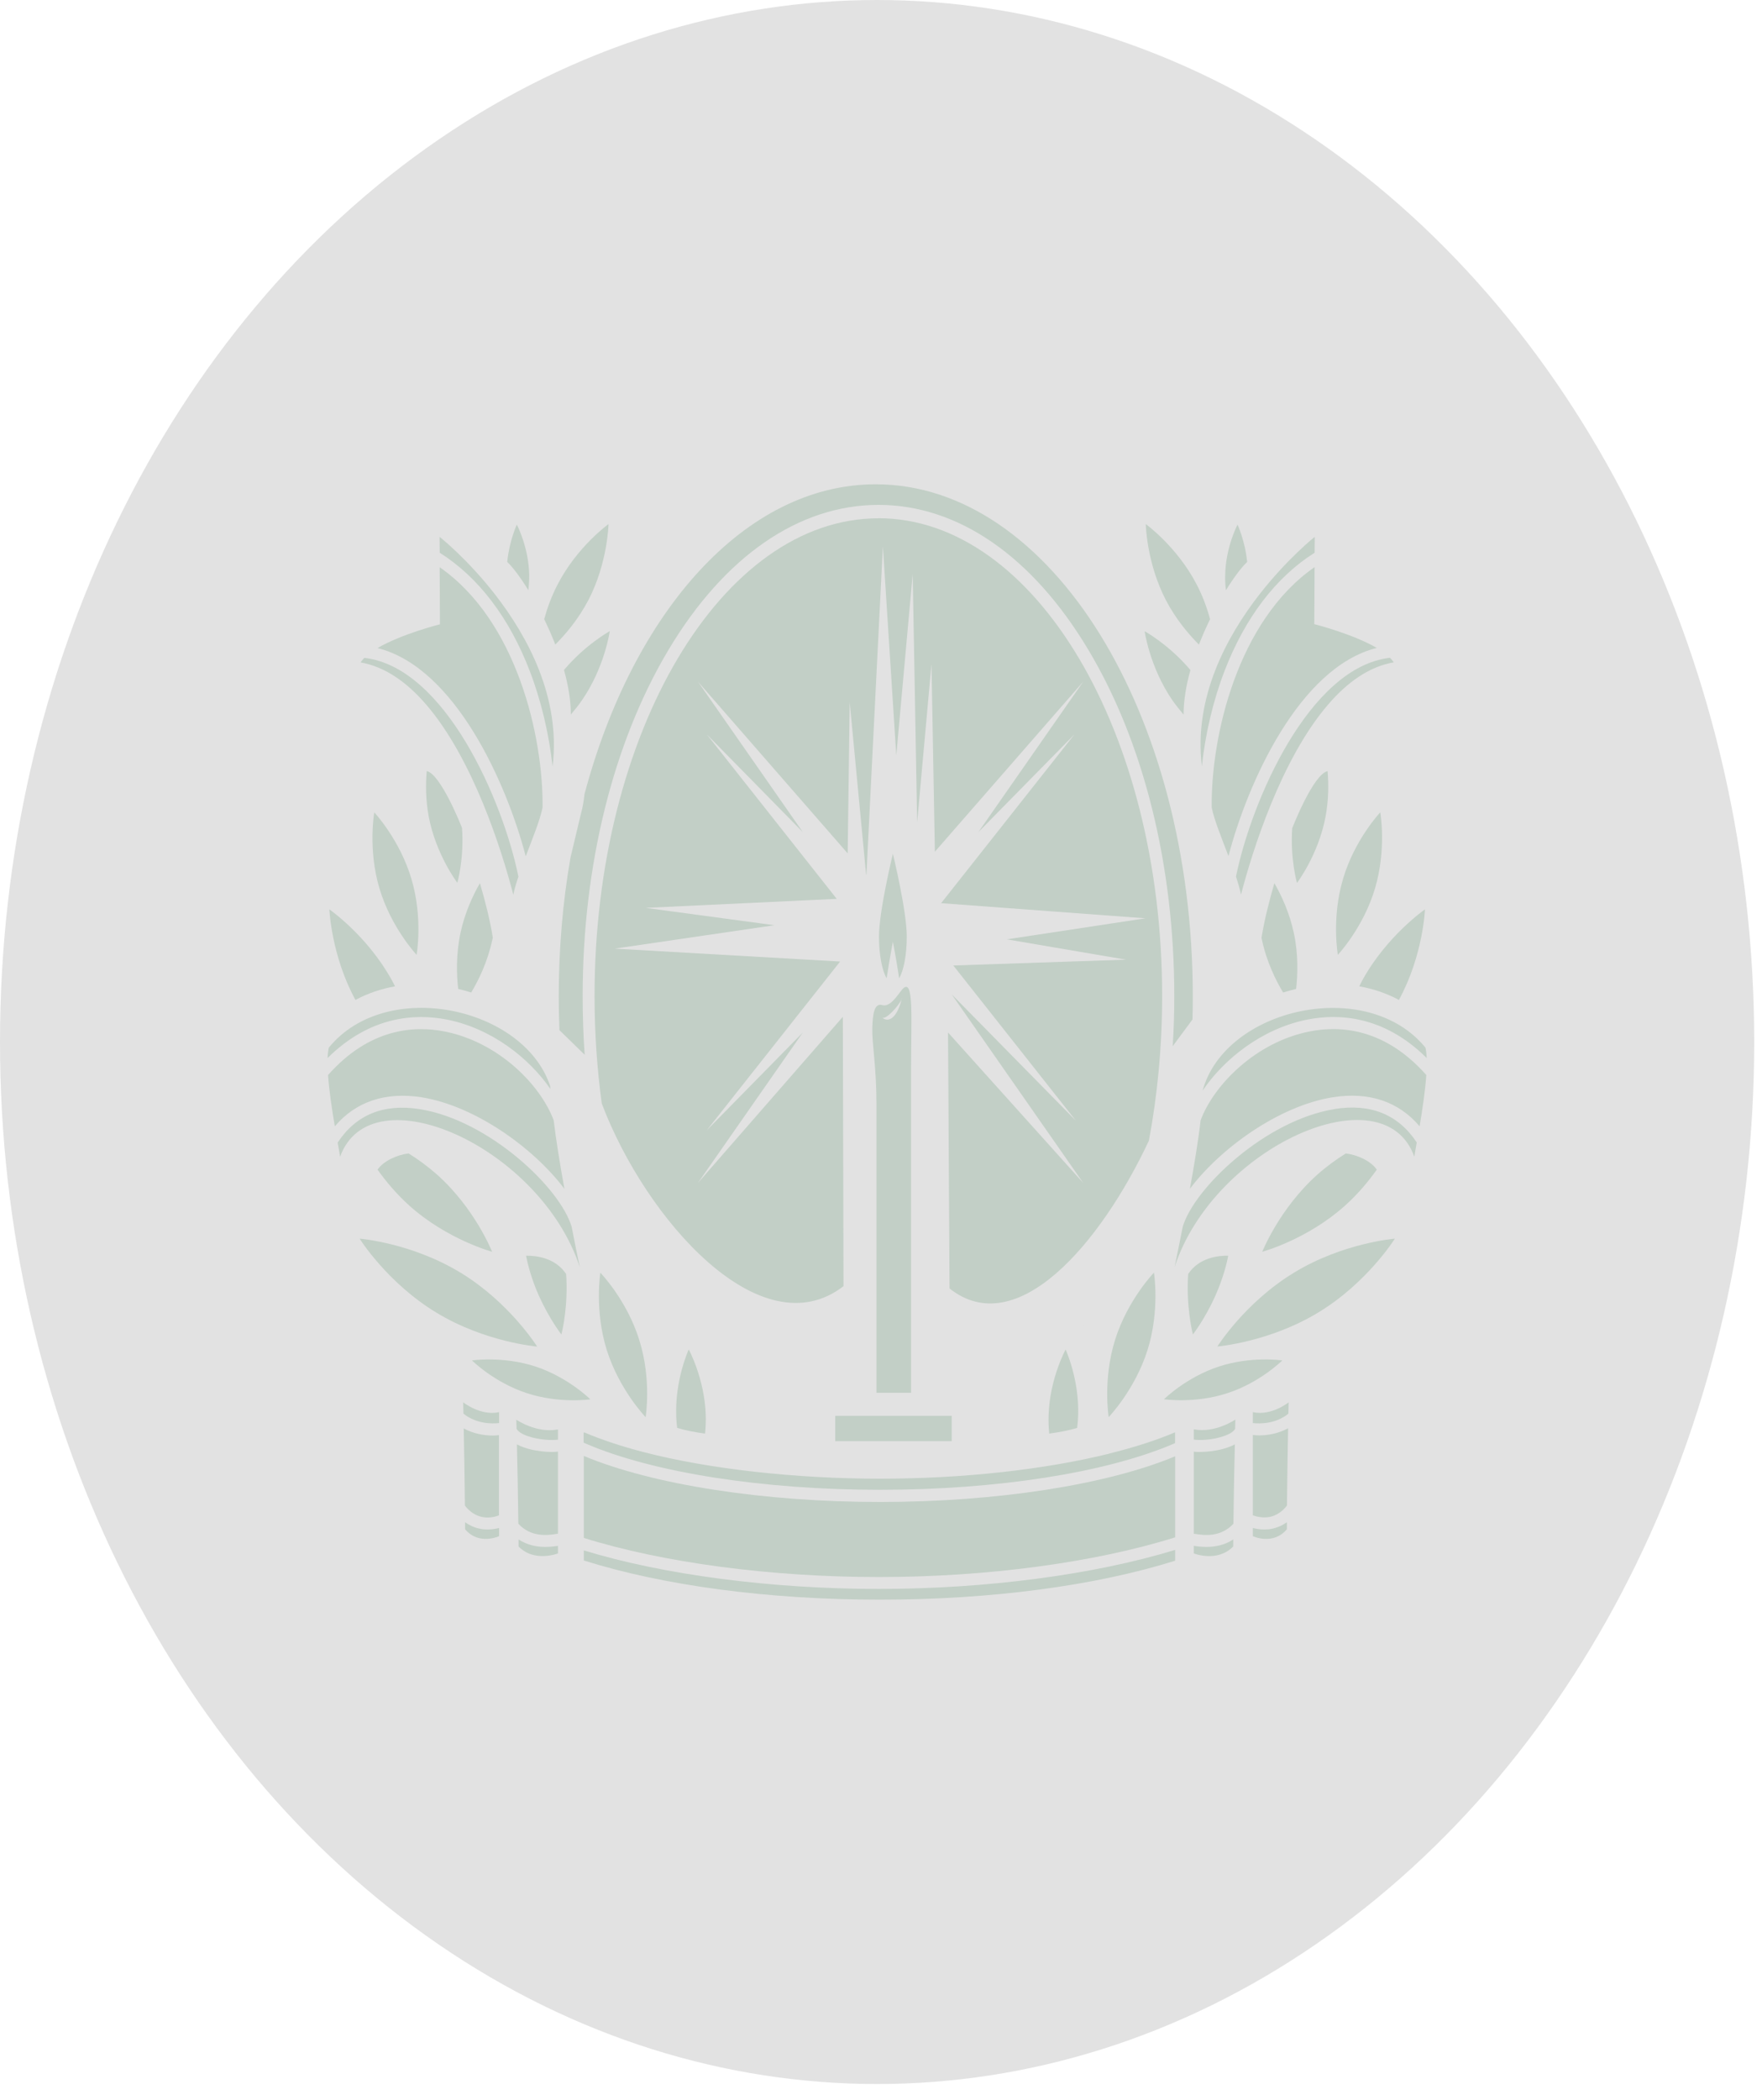 <?xml version="1.0" encoding="UTF-8"?> <svg xmlns="http://www.w3.org/2000/svg" width="89" height="106" viewBox="0 0 89 106" fill="none"><ellipse cx="44.303" cy="52.605" rx="44.303" ry="52.605" fill="#E2E2E2"></ellipse><path d="M44.37 26.166C36.464 26.166 30.031 36.983 30.031 50.285C30.031 52.151 30.159 53.965 30.395 55.708C32.606 61.557 38.439 68.158 42.61 64.928H42.606L42.573 51.332L35.253 59.72L40.551 52.125L35.704 57.057L42.435 48.542L31.049 47.891L39.115 46.709L32.61 45.833L42.264 45.378L35.704 37.078L40.551 42.01L35.253 34.411L42.817 43.083L42.919 35.448L43.748 44.152L43.763 44.163L44.595 27.581L45.272 38.136L46.101 28.985L46.326 41.519L47.05 33.524L47.221 42.999L54.715 34.411L49.417 42.01L54.268 37.078L47.537 45.596L57.857 46.36L50.857 47.422L56.872 48.448L48.152 48.742L54.337 56.57L48.072 50.201L54.715 59.72L47.886 52.125L47.962 65.048C51.359 67.733 55.588 62.797 58.032 57.585C58.465 55.279 58.701 52.827 58.701 50.281C58.701 36.979 52.272 26.162 44.366 26.162L44.37 26.166Z" fill="#C2CFC6"></path><path d="M54.74 66.919C54.74 66.919 54.733 66.922 54.719 66.93C54.722 66.93 54.726 66.937 54.729 66.94C54.729 66.933 54.733 66.93 54.736 66.919H54.74Z" fill="#C2CFC6"></path><path d="M29.368 40.977L28.816 43.294C28.426 45.524 28.223 47.881 28.223 50.307C28.223 50.881 28.234 51.445 28.259 52.009L29.532 53.249C29.463 52.275 29.43 51.282 29.43 50.285C29.43 43.691 30.972 37.482 33.768 32.804C36.587 28.087 40.354 25.489 44.372 25.489C48.39 25.489 52.154 28.087 54.972 32.804C57.772 37.482 59.314 43.691 59.314 50.285C59.314 51.14 59.289 51.98 59.234 52.816L60.234 51.467C60.245 51.078 60.249 50.696 60.249 50.307C60.249 36.027 53.078 24.449 44.234 24.449C37.637 24.449 31.972 30.895 29.521 40.1C29.492 40.384 29.445 40.682 29.372 40.977H29.368Z" fill="#C2CFC6"></path><path d="M56 71.541C56 71.541 57.331 70.162 57.964 68.151C58.596 66.136 58.287 64.248 58.287 64.248C58.287 64.248 56.956 65.623 56.324 67.638C55.694 69.649 56 71.541 56 71.541Z" fill="#C2CFC6"></path><path d="M61.394 65.402C61.641 64.842 61.877 64.18 62.026 63.464C62.03 63.438 62.034 63.42 62.037 63.394C61.568 63.383 60.572 63.474 60.015 64.318C59.91 65.882 60.197 67.13 60.248 67.337C60.252 67.359 60.252 67.37 60.252 67.37C60.252 67.37 60.859 66.602 61.394 65.402Z" fill="#C2CFC6"></path><path d="M63.719 47.335C63.726 47.371 63.733 47.407 63.741 47.444C63.977 48.557 64.446 49.499 64.81 50.106C65.024 50.041 65.246 49.979 65.468 49.925C65.548 49.219 65.588 48.193 65.352 47.098C65.133 46.073 64.719 45.192 64.37 44.585C64.108 45.487 63.857 46.476 63.722 47.335H63.719Z" fill="#C2CFC6"></path><path d="M59.784 36.071C59.784 35.358 59.915 34.594 60.129 33.827C59.049 32.543 57.816 31.866 57.816 31.866C57.816 31.866 58.071 33.681 59.217 35.351C59.398 35.609 59.591 35.849 59.784 36.075V36.071Z" fill="#C2CFC6"></path><path d="M64.771 68.68C64.771 68.68 63.211 68.447 61.564 68.989C59.913 69.531 58.793 70.64 58.793 70.64C58.793 70.64 60.353 70.873 62.004 70.331C63.655 69.793 64.771 68.68 64.771 68.68Z" fill="#C2CFC6"></path><path d="M61.488 67.977C61.488 67.977 64.11 67.763 66.587 66.26C69.063 64.762 70.456 62.532 70.456 62.532C70.456 62.532 67.838 62.74 65.361 64.249C62.885 65.751 61.488 67.981 61.488 67.981V67.977Z" fill="#C2CFC6"></path><path d="M69.543 59.048C69.245 58.615 68.58 58.306 67.98 58.23C67.503 58.524 67.009 58.884 66.536 59.303C64.616 61.023 63.758 63.194 63.758 63.194C63.758 63.194 66.013 62.587 67.933 60.87C68.594 60.277 69.125 59.637 69.543 59.048Z" fill="#C2CFC6"></path><path d="M68.656 49.794C69.333 49.914 70.013 50.132 70.66 50.481C71.889 48.23 71.976 45.909 71.976 45.909C71.976 45.909 70.049 47.24 68.809 49.495C68.754 49.597 68.704 49.696 68.656 49.794Z" fill="#C2CFC6"></path><path d="M69.715 41.013C69.715 41.013 68.424 42.38 67.838 44.37C67.246 46.356 67.576 48.204 67.576 48.204C67.576 48.204 68.864 46.836 69.453 44.85C70.046 42.86 69.718 41.013 69.718 41.013H69.715Z" fill="#C2CFC6"></path><path d="M66.955 41.225C67.115 40.377 67.111 39.57 67.057 38.93C66.329 39.093 65.286 41.774 65.286 41.774C65.286 41.774 65.282 41.789 65.271 41.814C65.162 43.353 65.511 44.575 65.511 44.575C65.511 44.575 66.591 43.16 66.955 41.228V41.225Z" fill="#C2CFC6"></path><path d="M62.995 28.367C62.886 27.287 62.508 26.486 62.508 26.486C62.508 26.486 61.915 27.607 61.886 29.007C61.875 29.283 61.893 29.549 61.922 29.8C62.326 29.145 62.708 28.64 62.995 28.37V28.367Z" fill="#C2CFC6"></path><path d="M60.559 32.54C60.733 32.096 60.922 31.667 61.122 31.259C60.973 30.71 60.755 30.099 60.439 29.495C59.45 27.596 57.875 26.458 57.875 26.458C57.875 26.458 57.904 28.4 58.893 30.303C59.392 31.259 60.039 32.019 60.559 32.543V32.54Z" fill="#C2CFC6"></path><path d="M52.967 71.411C52.952 71.745 52.967 72.062 52.996 72.375C53.465 72.309 53.967 72.222 54.407 72.087C54.432 71.887 54.45 71.683 54.458 71.465C54.52 69.632 53.825 68.13 53.825 68.13C53.825 68.13 53.029 69.585 52.967 71.414V71.411Z" fill="#C2CFC6"></path><path d="M66.397 28.633C62.502 31.342 61.161 37.188 61.204 40.767C61.339 41.421 61.71 42.323 62.051 43.218C63.004 39.566 65.615 33.688 69.543 32.71C68.31 31.993 66.386 31.51 66.386 31.51L66.401 28.629L66.397 28.633Z" fill="#C2CFC6"></path><path d="M62.43 44.255C62.539 44.585 62.63 44.895 62.684 45.167C63.255 42.963 64.717 38.297 67.106 35.543C68.055 34.445 69.153 33.652 70.401 33.437C70.35 33.361 70.284 33.284 70.208 33.208C66.132 33.674 63.208 40.435 62.43 44.255Z" fill="#C2CFC6"></path><path d="M60.705 38.696C60.88 37.063 61.272 35.383 61.847 33.888C62.883 31.185 64.454 29.13 66.403 27.904L66.41 27.101C66.41 27.101 65.025 28.199 63.607 30.018C61.96 32.135 60.279 35.223 60.709 38.696H60.705Z" fill="#C2CFC6"></path><path d="M67.412 55.992C63.936 56.545 60.318 59.964 59.739 61.939C59.583 62.735 59.438 63.441 59.332 63.957C61.321 57.901 69.881 54.068 71.438 58.392C71.471 58.178 71.518 57.938 71.561 57.676C70.627 56.264 69.231 55.697 67.412 55.988V55.992Z" fill="#C2CFC6"></path><path d="M66.16 52.07C63.444 52.601 61.32 54.755 60.644 56.555C60.534 57.533 60.327 58.788 60.102 60.018C61.633 57.977 64.593 55.831 67.316 55.395C69.142 55.104 70.647 55.609 71.706 56.861C71.847 56.01 71.989 55.068 72.044 54.271C69.949 51.903 67.691 51.768 66.16 52.07Z" fill="#C2CFC6"></path><path d="M60.746 55.057C61.819 53.471 63.735 51.929 66.041 51.471C67.619 51.161 69.903 51.271 72.063 53.413C72.055 53.213 72.034 53.038 72.001 52.889C69.037 49.263 61.873 50.896 60.746 55.061V55.057Z" fill="#C2CFC6"></path><path d="M60.599 73.302C60.493 73.302 60.395 73.302 60.297 73.284V77.427C60.842 77.521 61.661 77.612 62.301 76.925C62.315 75.539 62.348 73.982 62.373 72.92C62.137 73.044 61.875 73.124 61.642 73.182C61.362 73.244 60.966 73.302 60.599 73.302Z" fill="#C2CFC6"></path><path d="M60.297 72.16V72.676C60.58 72.72 61.228 72.705 61.802 72.505C62.111 72.403 62.322 72.265 62.388 72.131C62.395 71.836 62.398 71.665 62.398 71.665C62.398 71.665 61.377 72.371 60.293 72.156L60.297 72.16Z" fill="#C2CFC6"></path><path d="M60.297 78.04V78.422C60.297 78.422 61.486 78.899 62.289 78.073C62.289 77.957 62.293 77.841 62.293 77.717C61.842 78.015 61.358 78.095 60.94 78.095C60.704 78.095 60.482 78.07 60.293 78.04H60.297Z" fill="#C2CFC6"></path><path d="M63.281 71.291V71.843C63.649 71.887 64.445 71.883 65.078 71.367C65.085 71.007 65.092 70.796 65.092 70.796C65.092 70.796 64.212 71.498 63.281 71.291Z" fill="#C2CFC6"></path><path d="M63.859 77.215C63.645 77.215 63.449 77.182 63.281 77.139V77.553C63.281 77.553 64.303 78.033 65.001 77.204V76.848C64.765 77.015 64.503 77.128 64.227 77.182C64.103 77.208 63.983 77.215 63.863 77.215H63.859Z" fill="#C2CFC6"></path><path d="M63.281 72.446V76.498C63.452 76.56 63.769 76.647 64.125 76.582C64.46 76.516 64.761 76.324 65.005 76.007C65.016 74.654 65.045 73.148 65.063 72.105C64.55 72.381 64.012 72.465 63.598 72.465C63.481 72.465 63.376 72.457 63.281 72.443V72.446Z" fill="#C2CFC6"></path><path d="M26.078 71.668C26.078 71.668 26.085 71.839 26.093 72.133H26.096C26.158 72.268 26.369 72.406 26.678 72.508C27.253 72.705 27.904 72.719 28.184 72.679V72.163C27.107 72.377 26.078 71.672 26.078 71.672V71.668Z" fill="#C2CFC6"></path><path d="M26.192 77.717V78.073C26.995 78.895 28.184 78.422 28.184 78.422V78.044C27.999 78.07 27.777 78.095 27.541 78.095C27.122 78.095 26.642 78.011 26.192 77.717Z" fill="#C2CFC6"></path><path d="M26.84 73.182C26.608 73.127 26.342 73.044 26.11 72.92C26.135 73.978 26.168 75.535 26.182 76.925C26.819 77.612 27.64 77.521 28.182 77.427V73.284C28.084 73.298 27.986 73.302 27.88 73.302C27.517 73.302 27.117 73.244 26.84 73.182Z" fill="#C2CFC6"></path><path d="M24.267 77.182C23.987 77.131 23.729 77.015 23.492 76.848V77.204C24.187 78.03 25.209 77.553 25.209 77.553V77.139C25.041 77.182 24.841 77.215 24.627 77.215C24.507 77.215 24.387 77.208 24.263 77.182H24.267Z" fill="#C2CFC6"></path><path d="M23.395 70.796C23.395 70.796 23.398 71.01 23.409 71.367C24.042 71.88 24.842 71.887 25.209 71.843V71.291C24.278 71.498 23.398 70.796 23.398 70.796H23.395Z" fill="#C2CFC6"></path><path d="M23.422 72.108C23.444 73.152 23.469 74.658 23.483 76.011C23.731 76.328 24.029 76.52 24.363 76.586C24.716 76.651 25.033 76.571 25.203 76.502V72.45C25.109 72.465 25.003 72.472 24.887 72.472C24.473 72.472 23.927 72.388 23.418 72.112L23.422 72.108Z" fill="#C2CFC6"></path><path d="M30.648 68.155C31.281 70.166 32.611 71.545 32.611 71.545C32.611 71.545 32.924 69.653 32.288 67.642C31.659 65.623 30.324 64.252 30.324 64.252C30.324 64.252 30.019 66.14 30.648 68.155Z" fill="#C2CFC6"></path><path d="M26.574 63.394C26.578 63.419 26.585 63.438 26.585 63.463C26.734 64.183 26.967 64.842 27.214 65.402C27.753 66.602 28.356 67.37 28.356 67.37C28.356 67.37 28.356 67.359 28.363 67.337C28.418 67.129 28.702 65.878 28.596 64.318C28.04 63.478 27.047 63.387 26.574 63.394Z" fill="#C2CFC6"></path><path d="M23.801 50.106C24.165 49.499 24.631 48.557 24.867 47.444C24.878 47.404 24.889 47.367 24.892 47.335C24.758 46.476 24.507 45.491 24.241 44.585C23.892 45.192 23.478 46.073 23.259 47.098C23.027 48.193 23.063 49.219 23.143 49.925C23.369 49.979 23.587 50.037 23.801 50.106Z" fill="#C2CFC6"></path><path d="M28.488 33.826C28.703 34.594 28.834 35.358 28.834 36.071C29.027 35.845 29.219 35.609 29.398 35.347C30.547 33.681 30.801 31.862 30.801 31.862C30.801 31.862 29.565 32.542 28.488 33.823V33.826Z" fill="#C2CFC6"></path><path d="M27.051 68.989C25.4 68.447 23.84 68.68 23.84 68.68C23.84 68.68 24.956 69.793 26.607 70.331C28.258 70.873 29.818 70.644 29.818 70.644C29.818 70.644 28.698 69.531 27.051 68.989Z" fill="#C2CFC6"></path><path d="M23.259 64.249C20.786 62.74 18.164 62.532 18.164 62.532C18.164 62.532 19.557 64.762 22.037 66.264C24.51 67.766 27.132 67.981 27.132 67.981C27.132 67.981 25.739 65.755 23.262 64.249H23.259Z" fill="#C2CFC6"></path><path d="M20.634 58.23C20.034 58.306 19.369 58.615 19.07 59.048C19.489 59.637 20.023 60.277 20.681 60.87C22.601 62.587 24.856 63.194 24.856 63.194C24.856 63.194 24.001 61.019 22.081 59.303C21.605 58.884 21.114 58.524 20.638 58.23H20.634Z" fill="#C2CFC6"></path><path d="M19.953 49.794C19.906 49.696 19.855 49.597 19.8 49.499C18.561 47.24 16.637 45.909 16.637 45.909C16.637 45.909 16.728 48.23 17.953 50.481C18.604 50.132 19.28 49.914 19.957 49.794H19.953Z" fill="#C2CFC6"></path><path d="M19.166 44.85C19.756 46.836 21.043 48.204 21.043 48.204C21.043 48.204 21.374 46.356 20.781 44.37C20.192 42.38 18.905 41.013 18.905 41.013C18.905 41.013 18.574 42.864 19.166 44.85Z" fill="#C2CFC6"></path><path d="M23.337 41.81C23.33 41.785 23.326 41.77 23.326 41.77C23.326 41.77 22.279 39.09 21.555 38.926C21.497 39.562 21.497 40.373 21.654 41.221C22.021 43.152 23.101 44.567 23.101 44.567C23.101 44.567 23.45 43.345 23.337 41.806V41.81Z" fill="#C2CFC6"></path><path d="M26.687 29.8C26.716 29.549 26.734 29.283 26.73 29.007C26.701 27.607 26.105 26.486 26.105 26.486C26.105 26.486 25.727 27.29 25.621 28.367C25.901 28.636 26.287 29.142 26.69 29.8H26.687Z" fill="#C2CFC6"></path><path d="M29.718 30.303C30.703 28.4 30.736 26.458 30.736 26.458C30.736 26.458 29.157 27.593 28.172 29.495C27.856 30.099 27.637 30.71 27.488 31.259C27.685 31.667 27.878 32.099 28.048 32.54C28.572 32.016 29.216 31.259 29.718 30.299V30.303Z" fill="#C2CFC6"></path><path d="M34.153 71.465C34.16 71.68 34.178 71.887 34.204 72.087C34.644 72.222 35.145 72.312 35.614 72.374C35.644 72.065 35.658 71.745 35.647 71.41C35.582 69.581 34.789 68.126 34.789 68.126C34.789 68.126 34.094 69.632 34.156 71.461L34.153 71.465Z" fill="#C2CFC6"></path><path d="M26.558 43.221C26.899 42.327 27.27 41.424 27.405 40.77C27.448 37.191 26.103 31.342 22.208 28.636L22.223 31.517C22.223 31.517 20.296 32 19.067 32.717C22.994 33.695 25.601 39.573 26.554 43.225L26.558 43.221Z" fill="#C2CFC6"></path><path d="M26.763 33.888C27.338 35.383 27.731 37.063 27.912 38.696C28.334 35.223 26.654 32.135 25.011 30.018C23.596 28.199 22.203 27.101 22.203 27.101L22.21 27.904C24.156 29.13 25.73 31.185 26.763 33.888Z" fill="#C2CFC6"></path><path d="M21.506 35.547C23.895 38.3 25.357 42.964 25.928 45.171C25.982 44.898 26.073 44.589 26.186 44.258C25.411 40.439 22.48 33.678 18.404 33.212C18.331 33.288 18.262 33.365 18.211 33.441C19.455 33.659 20.557 34.449 21.506 35.547Z" fill="#C2CFC6"></path><path d="M22.569 51.471C24.838 51.922 26.725 53.417 27.802 54.977L27.784 54.814C26.449 50.827 19.507 49.332 16.609 52.889C16.576 53.039 16.554 53.217 16.547 53.413C18.707 51.275 20.987 51.165 22.569 51.471Z" fill="#C2CFC6"></path><path d="M29.284 63.961C29.175 63.444 29.029 62.739 28.877 61.942C28.299 59.963 24.68 56.548 21.204 55.995C19.382 55.704 17.986 56.271 17.055 57.683C17.102 57.944 17.146 58.185 17.178 58.399C18.738 54.075 27.295 57.908 29.284 63.964V63.961Z" fill="#C2CFC6"></path><path d="M21.294 55.396C24.018 55.833 26.974 57.975 28.509 60.019C28.287 58.79 28.083 57.535 27.967 56.557C27.294 54.756 25.171 52.606 22.451 52.072C20.92 51.77 18.661 51.908 16.57 54.272C16.625 55.069 16.767 56.007 16.912 56.862C17.967 55.615 19.469 55.109 21.298 55.396H21.294Z" fill="#C2CFC6"></path><path d="M29.488 78.271V78.78C33.517 80.049 38.812 80.758 44.449 80.758C50.085 80.758 55.336 80.053 59.358 78.791V78.245C55.252 79.5 49.812 80.216 44.394 80.216C38.976 80.216 33.547 79.511 29.488 78.271Z" fill="#C2CFC6"></path><path d="M29.488 73.498V77.641C33.507 78.896 38.936 79.616 44.394 79.616C49.852 79.616 55.289 78.885 59.358 77.612V73.52C55.882 74.968 50.314 75.826 44.449 75.826C38.583 75.826 32.965 74.957 29.488 73.502V73.498Z" fill="#C2CFC6"></path><path d="M56.016 73.389C52.772 74.189 48.674 74.651 44.444 74.651C40.215 74.651 35.826 74.167 32.539 73.316C31.404 73.022 30.379 72.683 29.499 72.309L29.48 72.349V72.832L29.615 72.891C33.015 74.349 38.553 75.211 44.441 75.211C50.328 75.211 55.779 74.36 59.187 72.927L59.354 72.854V72.309C58.397 72.716 57.27 73.076 56.016 73.385V73.389Z" fill="#C2CFC6"></path><path d="M44.06 51.928C44.041 52.645 44.271 53.889 44.271 55.722V70.315H46.02V53.765C46.02 51.394 46.176 49.24 45.562 49.961C45.343 50.222 44.972 50.862 44.562 50.742C44.154 50.622 44.078 51.215 44.06 51.925V51.928ZM45.543 50.452C45.554 50.426 45.562 50.397 45.569 50.361C45.569 50.382 45.565 50.415 45.543 50.452C45.267 51.521 44.809 51.608 44.551 51.361C44.725 51.535 45.409 50.757 45.543 50.452Z" fill="#C2CFC6"></path><path d="M45.1 47.543C45.1 47.543 45.268 48.398 45.417 49.387C45.646 48.998 45.802 48.201 45.802 47.284C45.802 45.979 45.1 43.102 45.1 43.102C45.1 43.102 44.398 45.979 44.398 47.284C44.398 48.201 44.555 48.998 44.784 49.387C44.937 48.398 45.1 47.543 45.1 47.543Z" fill="#C2CFC6"></path><path d="M48.071 71.476H42.188V72.756H48.071V71.476Z" fill="#C2CFC6"></path></svg> 